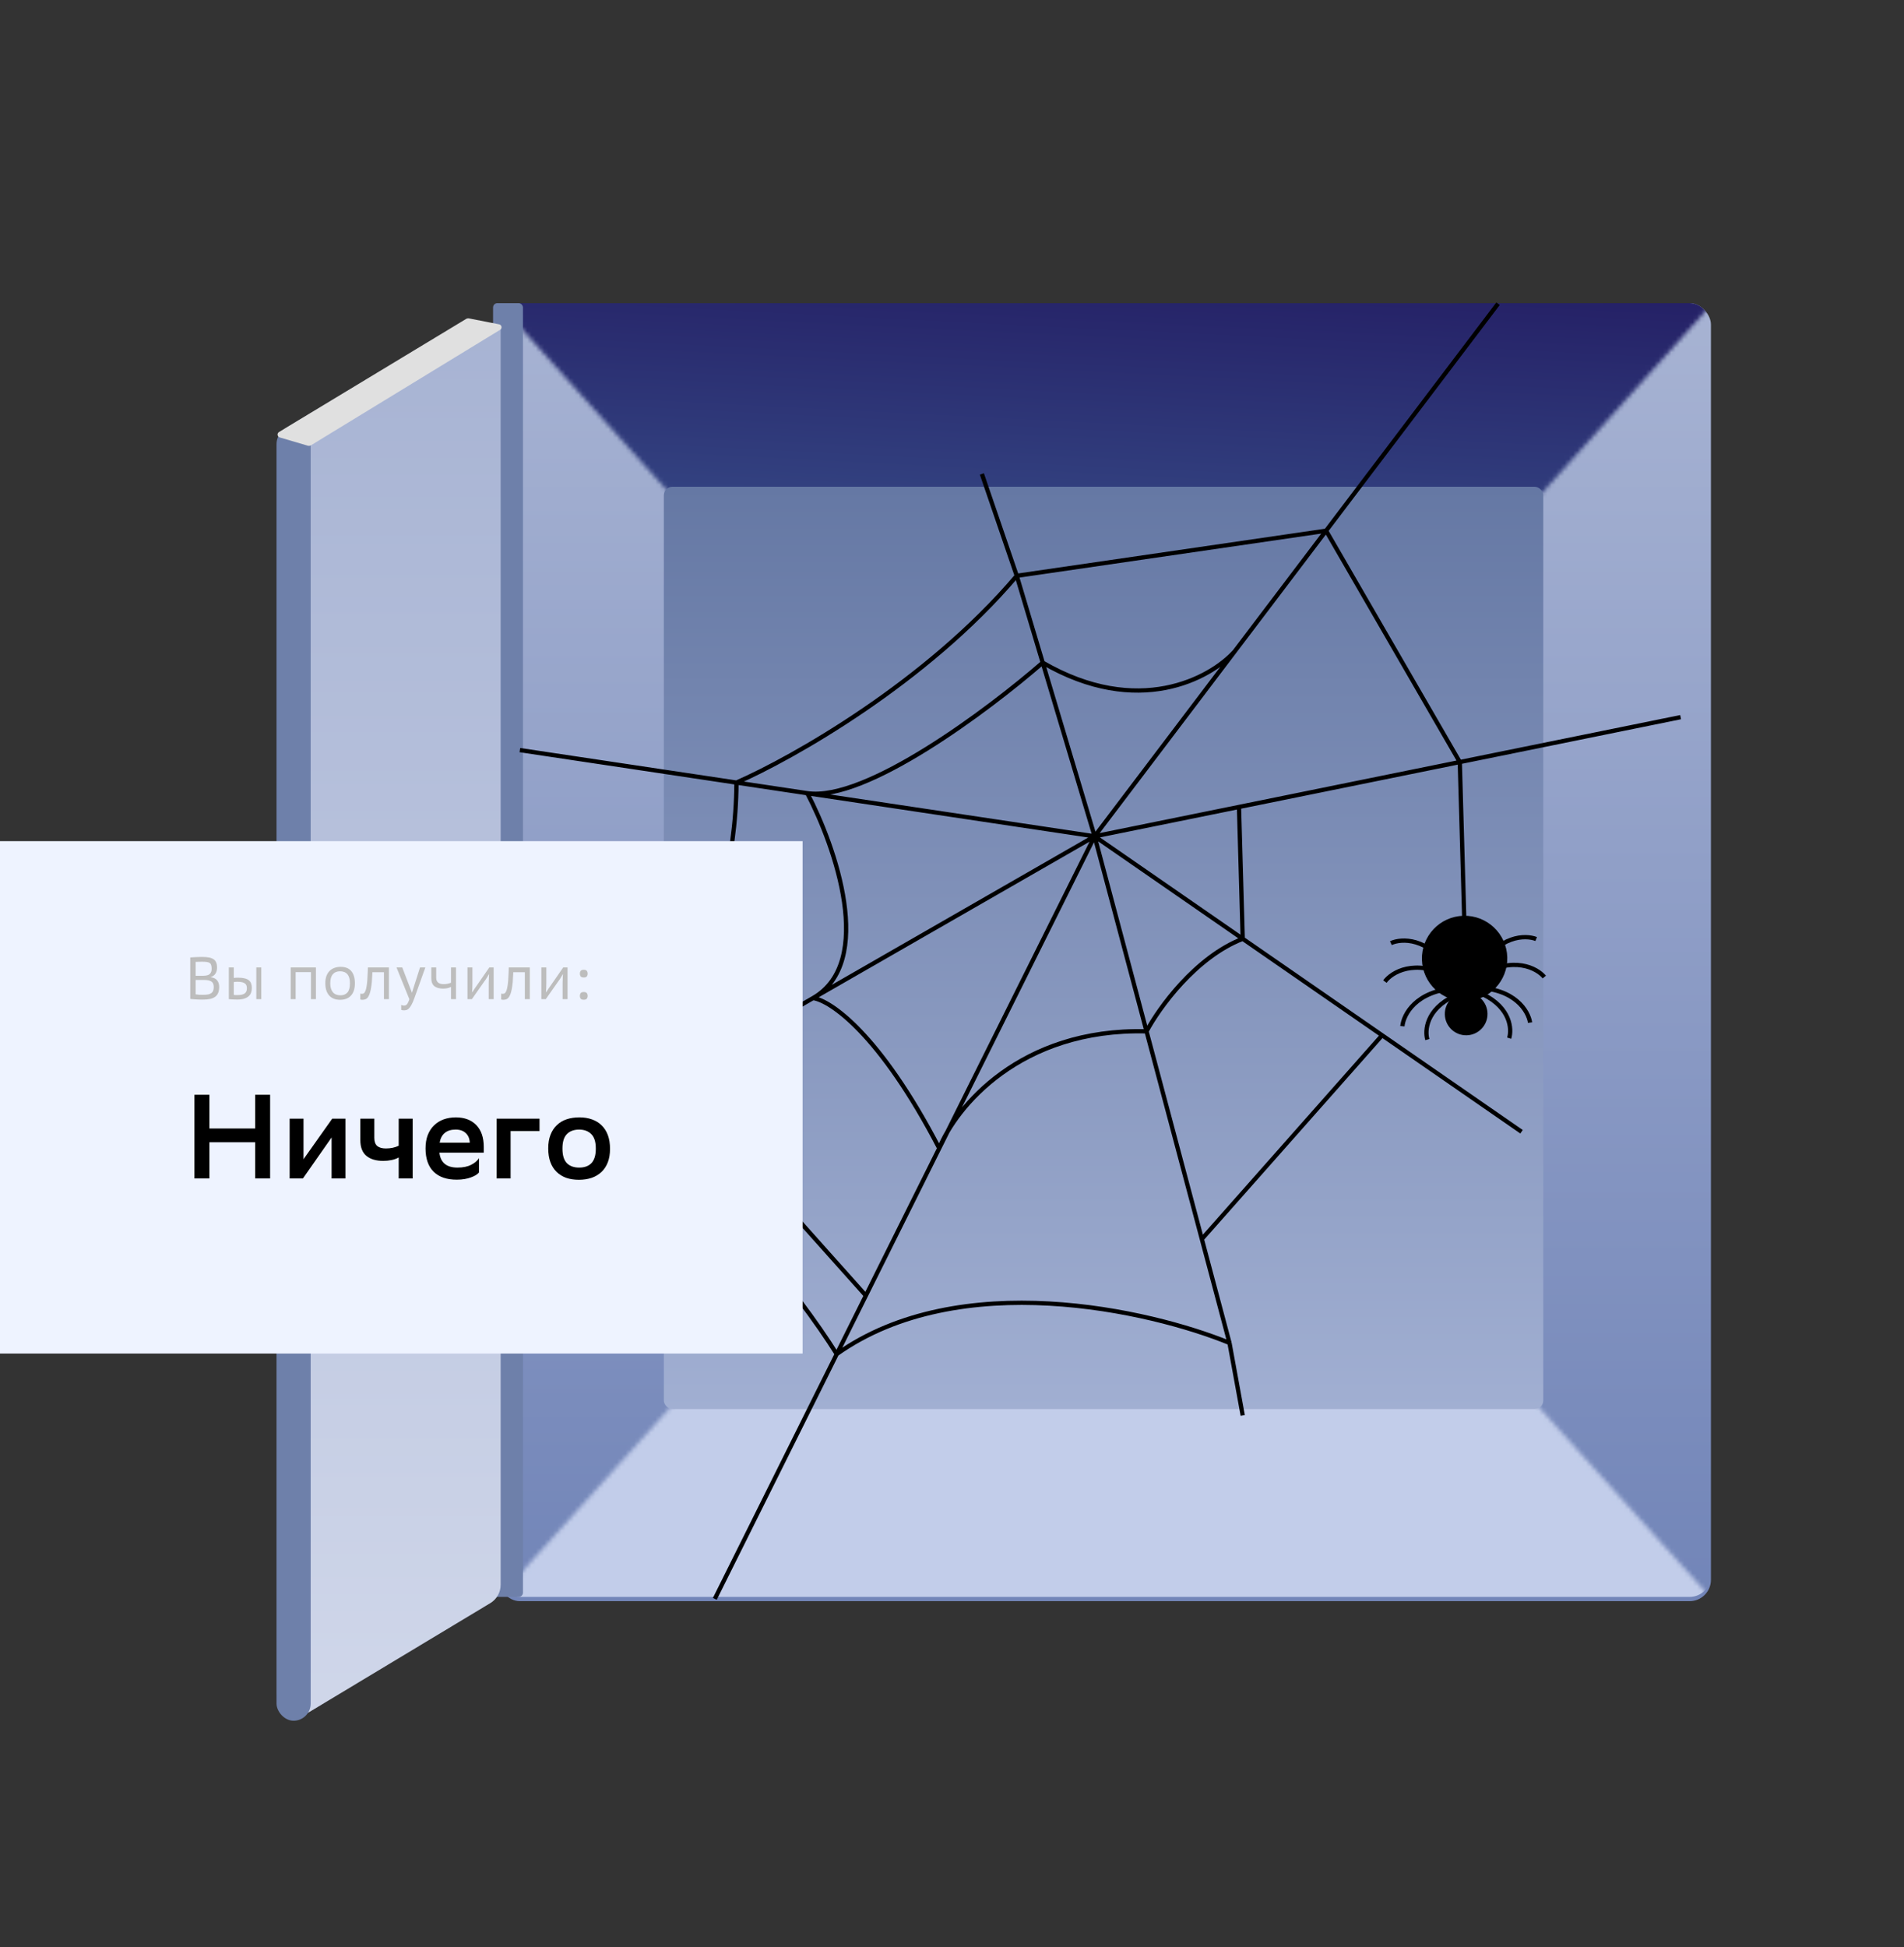 <?xml version="1.0" encoding="UTF-8"?> <svg xmlns="http://www.w3.org/2000/svg" width="446" height="456" viewBox="0 0 446 456" fill="none"><rect x="0" y="0" width="446" height="456" fill="#333333" stroke="none"/> <rect x="116.775" y="71" width="284" height="304" rx="5" fill="url(#paint0_linear)"></rect> <mask id="mask0" mask-type="alpha" maskUnits="userSpaceOnUse" x="104" y="57" width="310" height="172"> <path d="M259 229L104.415 57.25H413.586L259 229Z" fill="#828282"></path> </mask> <g mask="url(#mask0)"> <rect x="116.775" y="71" width="284" height="304" rx="5" fill="url(#paint1_linear)"></rect> </g> <mask id="mask1" mask-type="alpha" maskUnits="userSpaceOnUse" x="96" y="217" width="325" height="180"> <path d="M258.774 217L420.721 396.25L96.828 396.25L258.774 217Z" fill="#C2CDEA"></path> </mask> <g mask="url(#mask1)"> <rect x="400.774" y="374" width="284" height="304" rx="5" transform="rotate(-180 400.774 374)" fill="#C2CDEA"></rect> </g> <rect x="155.5" y="114" width="206" height="216" rx="2" fill="url(#paint2_linear)"></rect> <rect x="115.5" y="71" width="7" height="303" rx="1" fill="#6E80AA"></rect> <path d="M117.275 77C117.275 76.71 117.067 76.463 116.783 76.411L110.853 75.336C109.659 75.119 108.426 75.345 107.386 75.97L67.335 100.043C65.831 100.947 64.911 102.573 64.911 104.328V396.657C64.911 400.546 69.156 402.946 72.489 400.942L114.852 375.457C116.355 374.553 117.275 372.927 117.275 371.173V77Z" fill="url(#paint3_linear)"></path> <rect x="64.775" y="100" width="8" height="303" rx="4" fill="#6E80AA"></rect> <path d="M109.169 74.701C109.382 74.573 109.635 74.528 109.879 74.576L116.918 75.958C117.544 76.081 117.693 76.91 117.148 77.243L72.878 104.269C72.637 104.416 72.346 104.455 72.075 104.375L65.525 102.449C64.941 102.277 64.839 101.493 65.36 101.178L109.169 74.701Z" fill="#E0E0E0"></path> <path d="M256.407 195.864L190.456 233.75M256.407 195.864L220.011 268.926M256.407 195.864L268.569 241.537M256.407 195.864L291.102 219.869M256.407 195.864L290.226 188.989M256.407 195.864L289.193 152.59M256.407 195.864L244.248 155.193M256.407 195.864L189.094 185.77M167.438 374.46L195.999 317.127M291.102 331.498L288.001 314.516M356.41 265.055L323.756 242.462M393.671 167.959L341.948 178.474M350.907 71.133L310.628 124.297M230 110.998L238.169 134.857M121.78 175.675L172.509 183.283M124.504 271.637L140.992 262.165M190.456 233.75C194.503 234.302 206.081 242.11 220.011 268.926M190.456 233.75C205.111 225.331 195.654 198.255 189.094 185.77M190.456 233.75L157.48 252.694M220.011 268.926C223.803 259.481 238.824 240.781 268.569 241.537M220.011 268.926L202.824 303.428M268.569 241.537C271.462 236.106 280.02 224.169 291.102 219.869M268.569 241.537L281.524 290.189M291.102 219.869L290.226 188.989M291.102 219.869L323.756 242.462M290.226 188.989L341.948 178.474M289.193 152.59C283.52 158.862 266.589 168.164 244.248 155.193M289.193 152.59L310.628 124.297M244.248 155.193C231.557 166.239 202.757 187.819 189.094 185.77M244.248 155.193L238.169 134.857M189.094 185.77L172.509 183.283M157.48 252.694L202.824 303.428M157.48 252.694L140.992 262.165M202.824 303.428L195.999 317.127M281.524 290.189L323.756 242.462M281.524 290.189L288.001 314.516M341.948 178.474L310.628 124.297M341.948 178.474L343.081 218.394M310.628 124.297L238.169 134.857M238.169 134.857C216.981 159.868 185.568 177.562 172.509 183.283M288.001 314.516C269.323 306.876 224.772 296.702 195.999 317.127M195.999 317.127C187.38 303.369 164.312 273.116 140.992 262.165M140.992 262.165C151.436 251.394 172.36 220.537 172.509 183.283" stroke="black"></path> <circle cx="343.073" cy="224.474" r="10" transform="rotate(-1.626 343.073 224.474)" fill="black"></circle> <circle cx="343.442" cy="237.469" r="5" transform="rotate(-1.626 343.442 237.469)" fill="black"></circle> <path d="M334.348 243.471C333.717 241.371 334.082 236.398 340.584 233.304" stroke="black"></path> <path d="M353.514 243.142C354.171 241.051 353.868 236.073 347.407 232.897" stroke="black"></path> <path d="M358.408 239.495C358.01 236.823 354.873 231.449 345.514 231.327" stroke="black"></path> <path d="M324.399 229.886C326.005 227.713 331.298 224.44 339.619 228.725" stroke="black"></path> <path d="M328.503 240.344C328.75 237.653 331.577 232.109 340.914 231.457" stroke="black"></path> <path d="M325.801 220.889C328.256 219.761 334.471 219.447 339.693 227.215" stroke="black"></path> <path d="M361.748 228.823C360.021 226.745 354.551 223.777 346.486 228.527" stroke="black"></path> <path d="M359.837 219.923C357.322 218.936 351.099 218.975 346.327 227.027" stroke="black"></path> <rect y="197" width="188" height="120" fill="#EEF3FF"></rect> <path d="M59.772 267.516H49.048V276H45.548V256.4H49.048V264.296H59.772V256.4H63.272V276H59.772V267.516ZM67.848 262H71.096V271.492L77.816 262H80.924V276H77.676V266.396L70.956 276H67.848V262ZM93.394 271.072C92.909 271.352 92.349 271.557 91.714 271.688C91.079 271.819 90.435 271.884 89.782 271.884C88.102 271.884 86.786 271.492 85.834 270.708C84.882 269.924 84.406 268.692 84.406 267.012V262H87.682V266.508C87.682 267.348 87.906 267.973 88.354 268.384C88.82 268.776 89.493 268.972 90.37 268.972C91.527 268.972 92.535 268.757 93.394 268.328V262H96.67V276H93.394V271.072ZM112.197 274.6C112.029 274.805 111.786 275.011 111.469 275.216C111.151 275.403 110.769 275.58 110.321 275.748C109.873 275.916 109.369 276.047 108.809 276.14C108.267 276.233 107.679 276.28 107.045 276.28C104.711 276.299 102.901 275.692 101.613 274.46C100.325 273.209 99.68 271.371 99.68 268.944C99.68 267.787 99.849 266.76 100.185 265.864C100.539 264.949 101.034 264.184 101.669 263.568C102.303 262.952 103.05 262.485 103.909 262.168C104.786 261.851 105.757 261.692 106.821 261.692C108.855 261.711 110.442 262.317 111.581 263.512C112.738 264.707 113.317 266.405 113.317 268.608V269.952H102.929C103.19 272.285 104.599 273.452 107.157 273.452C108.445 273.452 109.509 273.237 110.349 272.808C111.207 272.379 111.823 271.856 112.197 271.24V274.6ZM106.737 264.548C105.673 264.548 104.823 264.809 104.189 265.332C103.554 265.855 103.153 266.62 102.985 267.628H110.041C110.003 266.676 109.695 265.929 109.117 265.388C108.538 264.828 107.745 264.548 106.737 264.548ZM116.328 262H126.38V264.884H119.604V276H116.328V262ZM135.615 276.308C134.513 276.308 133.524 276.159 132.647 275.86C131.769 275.543 131.013 275.076 130.379 274.46C129.744 273.844 129.259 273.079 128.923 272.164C128.587 271.249 128.419 270.176 128.419 268.944C128.419 267.731 128.596 266.676 128.951 265.78C129.305 264.865 129.8 264.109 130.435 263.512C131.069 262.896 131.835 262.439 132.731 262.14C133.627 261.841 134.625 261.692 135.727 261.692C136.809 261.692 137.789 261.851 138.667 262.168C139.563 262.485 140.319 262.952 140.935 263.568C141.569 264.184 142.055 264.949 142.391 265.864C142.727 266.779 142.895 267.843 142.895 269.056C142.895 270.269 142.717 271.333 142.363 272.248C142.008 273.144 141.513 273.891 140.879 274.488C140.244 275.085 139.479 275.543 138.583 275.86C137.687 276.159 136.697 276.308 135.615 276.308ZM131.751 269.028C131.751 270.577 132.096 271.707 132.787 272.416C133.477 273.107 134.439 273.452 135.671 273.452C136.921 273.452 137.883 273.097 138.555 272.388C139.227 271.66 139.563 270.549 139.563 269.056V268.972C139.563 267.423 139.208 266.303 138.499 265.612C137.808 264.903 136.847 264.548 135.615 264.548C134.364 264.567 133.403 264.94 132.731 265.668C132.077 266.377 131.751 267.469 131.751 268.944V269.028Z" fill="black"></path> <path d="M44.568 224.242C44.717 224.233 44.909 224.219 45.142 224.2C45.375 224.181 45.618 224.167 45.87 224.158C46.131 224.149 46.388 224.139 46.64 224.13C46.901 224.121 47.13 224.116 47.326 224.116C47.998 224.116 48.558 224.163 49.006 224.256C49.454 224.349 49.813 224.499 50.084 224.704C50.355 224.9 50.546 225.157 50.658 225.474C50.779 225.782 50.84 226.151 50.84 226.58C50.84 227.775 50.327 228.535 49.3 228.862C50.019 228.946 50.537 229.189 50.854 229.59C51.181 229.982 51.344 230.5 51.344 231.144C51.344 231.648 51.274 232.087 51.134 232.46C50.994 232.833 50.77 233.146 50.462 233.398C50.154 233.641 49.757 233.823 49.272 233.944C48.787 234.056 48.199 234.112 47.508 234.112C46.901 234.112 46.332 234.093 45.8 234.056C45.277 234.028 44.867 233.991 44.568 233.944V224.242ZM45.828 232.88C46.089 232.927 46.379 232.959 46.696 232.978C47.023 232.987 47.321 232.992 47.592 232.992C48.068 232.992 48.465 232.959 48.782 232.894C49.099 232.819 49.351 232.707 49.538 232.558C49.734 232.409 49.869 232.222 49.944 231.998C50.028 231.765 50.07 231.485 50.07 231.158C50.07 230.533 49.883 230.103 49.51 229.87C49.137 229.627 48.572 229.506 47.816 229.506H45.828V232.88ZM47.592 228.526C48.339 228.526 48.857 228.386 49.146 228.106C49.435 227.817 49.58 227.425 49.58 226.93C49.58 226.585 49.547 226.3 49.482 226.076C49.426 225.852 49.319 225.679 49.16 225.558C49.001 225.437 48.777 225.353 48.488 225.306C48.208 225.259 47.839 225.236 47.382 225.236C47.13 225.236 46.864 225.241 46.584 225.25C46.313 225.25 46.061 225.259 45.828 225.278V228.526H47.592ZM54.762 229.03C54.949 229.011 55.121 228.997 55.28 228.988C55.438 228.979 55.606 228.974 55.784 228.974C56.372 228.974 56.871 229.025 57.282 229.128C57.693 229.221 58.024 229.371 58.276 229.576C58.528 229.772 58.71 230.024 58.822 230.332C58.934 230.631 58.99 230.99 58.99 231.41C58.99 231.783 58.934 232.133 58.822 232.46C58.71 232.787 58.519 233.071 58.248 233.314C57.986 233.557 57.636 233.748 57.198 233.888C56.759 234.028 56.213 234.098 55.56 234.098C55.233 234.098 54.907 234.089 54.58 234.07C54.253 234.061 53.926 234.037 53.6 234V226.58H54.762V229.03ZM54.762 233.006C54.93 233.025 55.07 233.039 55.182 233.048C55.303 233.048 55.471 233.048 55.686 233.048C56.106 233.048 56.451 233.011 56.722 232.936C57.002 232.861 57.221 232.754 57.38 232.614C57.548 232.474 57.664 232.306 57.73 232.11C57.795 231.914 57.828 231.695 57.828 231.452C57.828 231.228 57.8 231.023 57.744 230.836C57.688 230.649 57.576 230.491 57.408 230.36C57.249 230.22 57.02 230.113 56.722 230.038C56.432 229.963 56.045 229.926 55.56 229.926C55.41 229.926 55.275 229.935 55.154 229.954C55.042 229.963 54.911 229.977 54.762 229.996V233.006ZM60.04 226.58H61.202V234H60.04V226.58ZM68.092 226.58H74V234H72.838V227.672H69.254V234H68.092V226.58ZM76.201 230.262C76.201 229.618 76.29 229.058 76.467 228.582C76.645 228.106 76.892 227.709 77.209 227.392C77.527 227.075 77.905 226.837 78.343 226.678C78.791 226.519 79.281 226.44 79.813 226.44C80.317 226.44 80.775 226.515 81.185 226.664C81.596 226.813 81.941 227.047 82.221 227.364C82.511 227.681 82.735 228.083 82.893 228.568C83.052 229.053 83.131 229.632 83.131 230.304C83.131 231.004 83.038 231.597 82.851 232.082C82.674 232.567 82.427 232.964 82.109 233.272C81.801 233.58 81.437 233.804 81.017 233.944C80.597 234.084 80.145 234.154 79.659 234.154C78.549 234.154 77.695 233.813 77.097 233.132C76.5 232.451 76.201 231.494 76.201 230.262ZM77.363 230.304C77.363 231.191 77.564 231.881 77.965 232.376C78.376 232.861 78.973 233.104 79.757 233.104C80.448 233.104 80.989 232.885 81.381 232.446C81.773 231.998 81.969 231.284 81.969 230.304V230.262C81.969 229.319 81.769 228.619 81.367 228.162C80.975 227.705 80.406 227.476 79.659 227.476C78.922 227.476 78.353 227.714 77.951 228.19C77.559 228.657 77.363 229.347 77.363 230.262V230.304ZM84.395 232.698C84.507 232.735 84.628 232.754 84.759 232.754C84.852 232.754 84.95 232.74 85.053 232.712C85.155 232.684 85.253 232.619 85.347 232.516C85.44 232.404 85.529 232.241 85.613 232.026C85.706 231.802 85.785 231.499 85.851 231.116C85.925 230.733 85.986 230.253 86.033 229.674C86.079 229.086 86.117 228.377 86.145 227.546L86.173 226.58H91.101V234H89.939V227.7H87.223L87.209 228.148C87.162 229.464 87.069 230.519 86.929 231.312C86.798 232.096 86.63 232.703 86.425 233.132C86.229 233.552 86.005 233.827 85.753 233.958C85.501 234.089 85.235 234.154 84.955 234.154C84.843 234.154 84.745 234.149 84.661 234.14C84.586 234.14 84.497 234.121 84.395 234.084V232.698ZM94.621 235.512C94.751 235.512 94.868 235.493 94.971 235.456C95.083 235.428 95.186 235.363 95.279 235.26C95.382 235.157 95.48 235.008 95.573 234.812C95.675 234.616 95.783 234.355 95.895 234.028L92.885 226.58H94.229L96.497 232.502L98.387 226.58H99.633L97.071 233.748C96.828 234.439 96.595 234.975 96.371 235.358C96.156 235.741 95.951 236.025 95.755 236.212C95.559 236.399 95.368 236.511 95.181 236.548C94.994 236.595 94.812 236.618 94.635 236.618C94.336 236.618 94.117 236.581 93.977 236.506V235.344C94.173 235.456 94.388 235.512 94.621 235.512ZM101.031 226.58H102.179V228.974C102.179 229.982 102.753 230.486 103.901 230.486C104.218 230.486 104.526 230.458 104.825 230.402C105.133 230.337 105.408 230.253 105.651 230.15V226.58H106.813V234H105.651V231.13C105.408 231.261 105.119 231.363 104.783 231.438C104.456 231.503 104.134 231.536 103.817 231.536C102.921 231.536 102.23 231.345 101.745 230.962C101.269 230.57 101.031 229.949 101.031 229.1V226.58ZM109.504 226.58H110.666V230.192C110.666 230.631 110.657 231.055 110.638 231.466C110.619 231.867 110.601 232.161 110.582 232.348L110.638 232.376C110.815 232.077 111.002 231.788 111.198 231.508C111.394 231.219 111.595 230.934 111.8 230.654L114.614 226.58H115.636V234H114.474V231.004C114.474 230.733 114.474 230.463 114.474 230.192C114.483 229.912 114.493 229.646 114.502 229.394C114.511 229.142 114.521 228.913 114.53 228.708C114.539 228.493 114.549 228.321 114.558 228.19L114.516 228.176C114.395 228.391 114.236 228.661 114.04 228.988C113.844 229.305 113.639 229.604 113.424 229.884L110.54 234H109.504V226.58ZM117.399 232.698C117.511 232.735 117.632 232.754 117.763 232.754C117.856 232.754 117.954 232.74 118.057 232.712C118.159 232.684 118.257 232.619 118.351 232.516C118.444 232.404 118.533 232.241 118.617 232.026C118.71 231.802 118.789 231.499 118.855 231.116C118.929 230.733 118.99 230.253 119.037 229.674C119.083 229.086 119.121 228.377 119.149 227.546L119.177 226.58H124.105V234H122.943V227.7H120.227L120.213 228.148C120.166 229.464 120.073 230.519 119.933 231.312C119.802 232.096 119.634 232.703 119.429 233.132C119.233 233.552 119.009 233.827 118.757 233.958C118.505 234.089 118.239 234.154 117.959 234.154C117.847 234.154 117.749 234.149 117.665 234.14C117.59 234.14 117.501 234.121 117.399 234.084V232.698ZM126.813 226.58H127.975V230.192C127.975 230.631 127.965 231.055 127.947 231.466C127.928 231.867 127.909 232.161 127.891 232.348L127.947 232.376C128.124 232.077 128.311 231.788 128.507 231.508C128.703 231.219 128.903 230.934 129.109 230.654L131.923 226.58H132.945V234H131.783V231.004C131.783 230.733 131.783 230.463 131.783 230.192C131.792 229.912 131.801 229.646 131.811 229.394C131.82 229.142 131.829 228.913 131.839 228.708C131.848 228.493 131.857 228.321 131.867 228.19L131.825 228.176C131.703 228.391 131.545 228.661 131.349 228.988C131.153 229.305 130.947 229.604 130.733 229.884L127.849 234H126.813V226.58ZM135.827 233.244C135.827 232.992 135.888 232.777 136.009 232.6C136.14 232.423 136.382 232.334 136.737 232.334C137.092 232.334 137.334 232.423 137.465 232.6C137.596 232.777 137.661 232.992 137.661 233.244C137.661 233.487 137.596 233.697 137.465 233.874C137.334 234.051 137.092 234.14 136.737 234.14C136.382 234.14 136.14 234.051 136.009 233.874C135.888 233.697 135.827 233.487 135.827 233.244ZM135.827 228.036C135.827 227.784 135.888 227.569 136.009 227.392C136.14 227.215 136.382 227.126 136.737 227.126C137.092 227.126 137.334 227.215 137.465 227.392C137.596 227.569 137.661 227.784 137.661 228.036C137.661 228.279 137.596 228.489 137.465 228.666C137.334 228.843 137.092 228.932 136.737 228.932C136.382 228.932 136.14 228.843 136.009 228.666C135.888 228.489 135.827 228.279 135.827 228.036Z" fill="#BDBDBD"></path> <defs> <linearGradient id="paint0_linear" x1="258.775" y1="71" x2="258.775" y2="375" gradientUnits="userSpaceOnUse"> <stop stop-color="#A7B3D3"></stop> <stop offset="1" stop-color="#7285B8"></stop> </linearGradient> <linearGradient id="paint1_linear" x1="258.5" y1="61" x2="252.5" y2="181" gradientUnits="userSpaceOnUse"> <stop stop-color="#241F65"></stop> <stop offset="1" stop-color="#42669D"></stop> </linearGradient> <linearGradient id="paint2_linear" x1="258.5" y1="114" x2="258.5" y2="330" gradientUnits="userSpaceOnUse"> <stop stop-color="#6578A4"></stop> <stop offset="1" stop-color="#A1AFD2"></stop> </linearGradient> <linearGradient id="paint3_linear" x1="91.093" y1="75" x2="91.093" y2="405.5" gradientUnits="userSpaceOnUse"> <stop stop-color="#A7B3D3"></stop> <stop offset="1" stop-color="#D0D7EA"></stop> </linearGradient> </defs> </svg> 